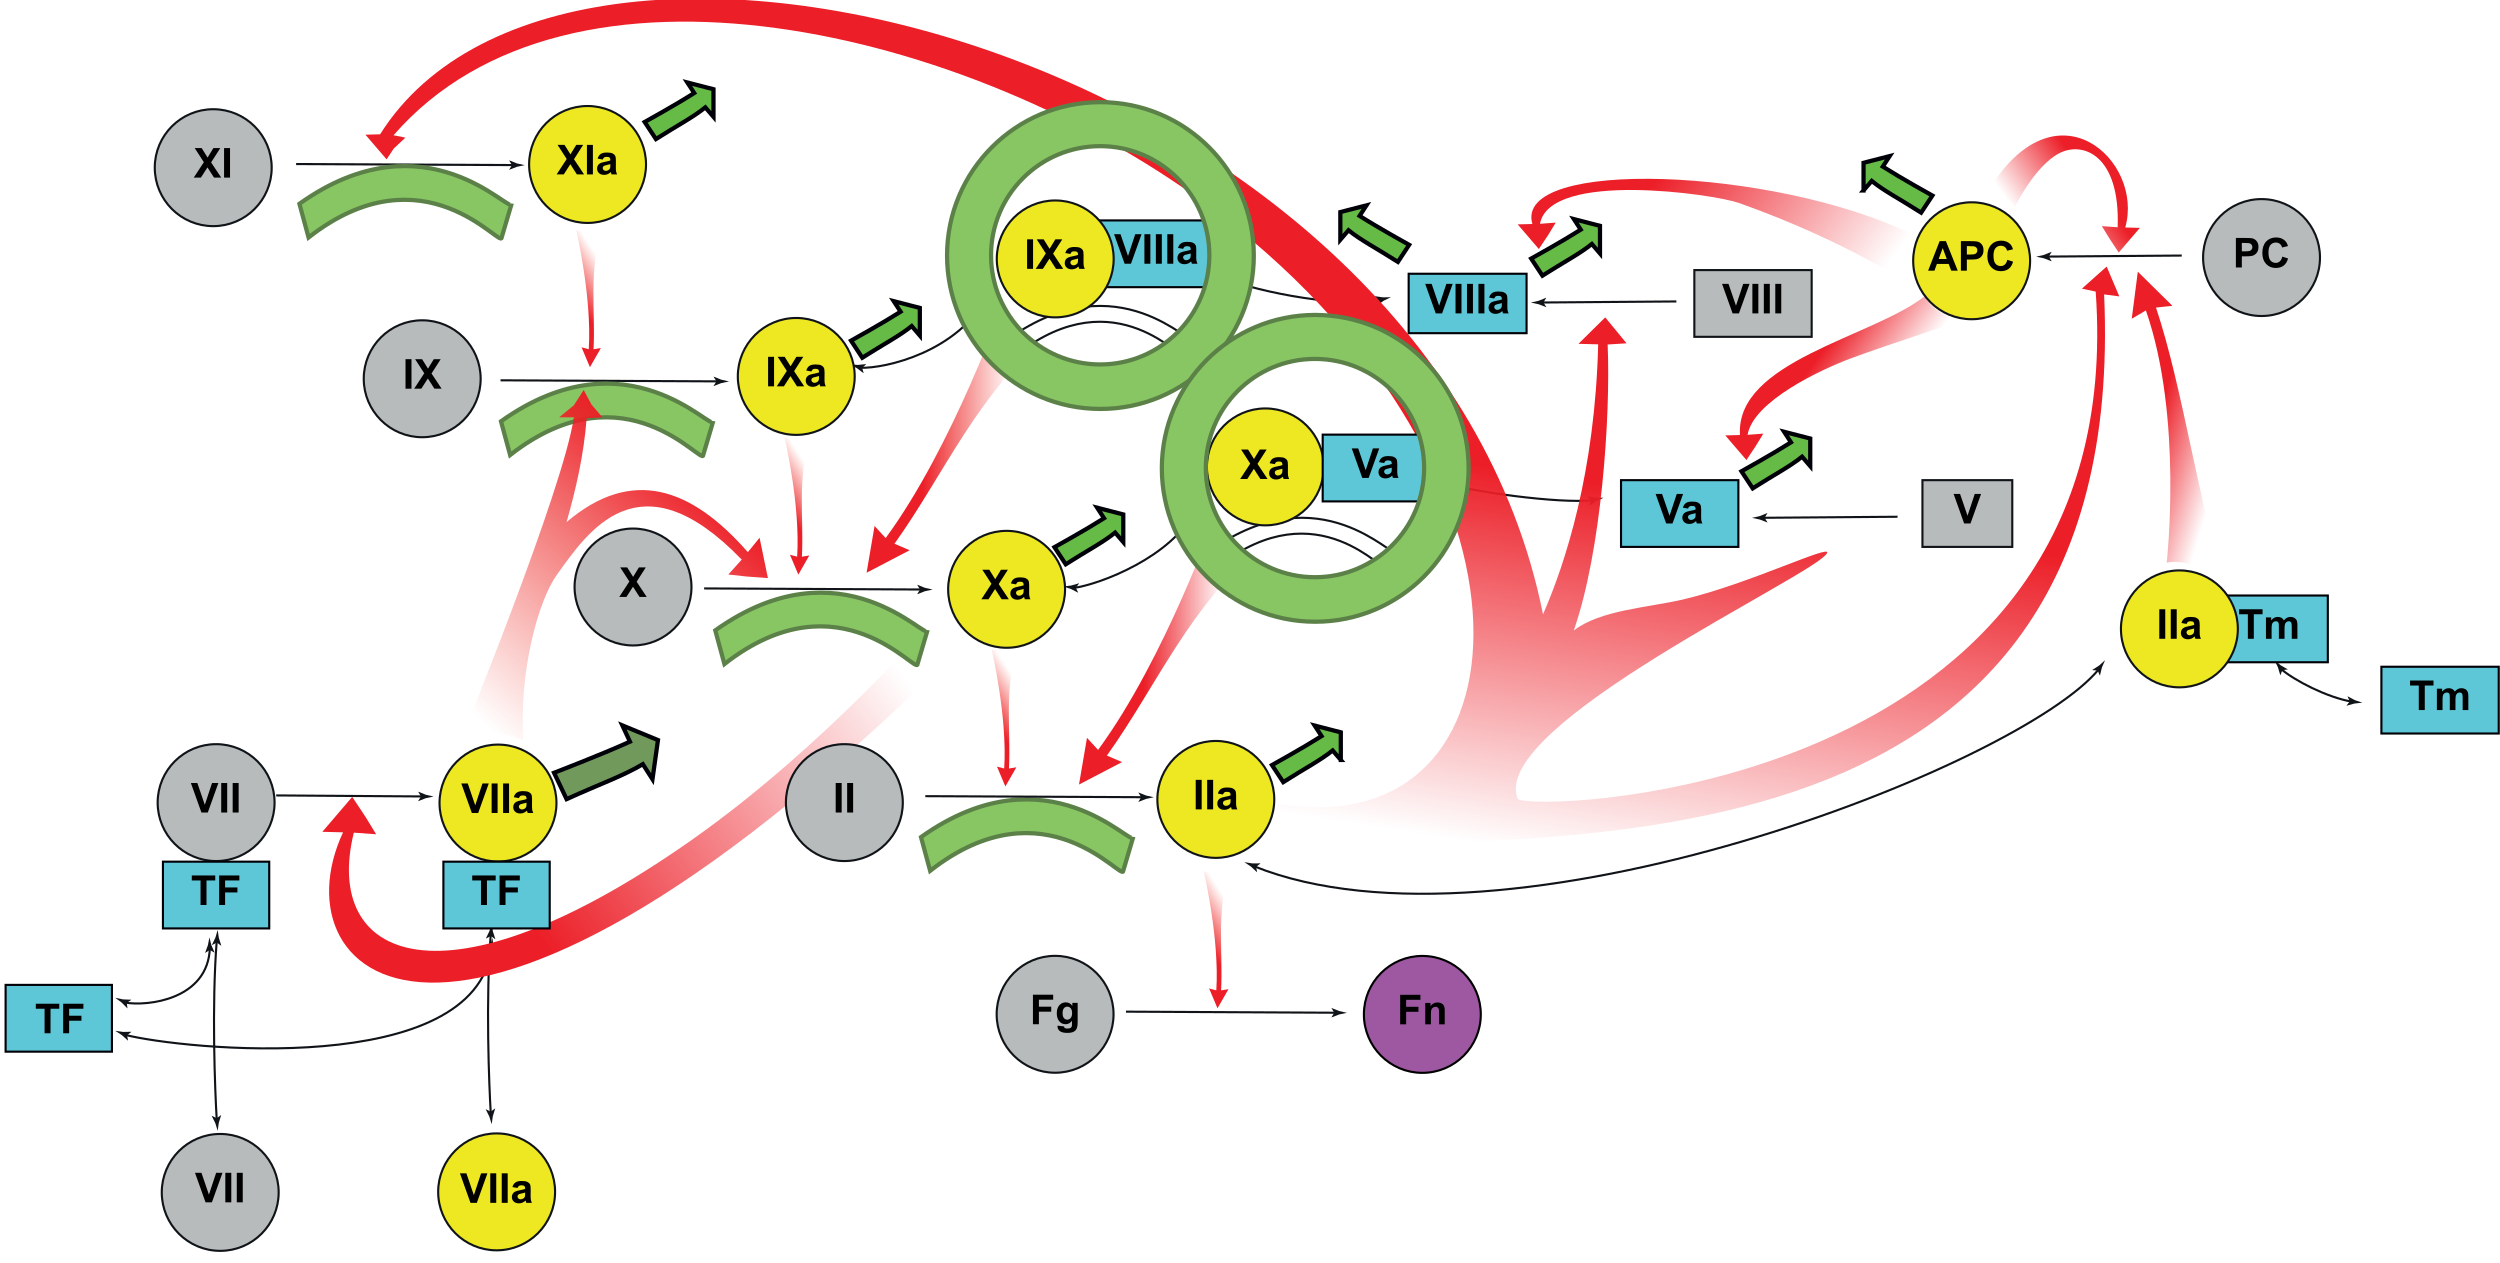 <?xml version="1.0" encoding="utf-8"?>
<!-- Generator: Adobe Illustrator 15.0.0, SVG Export Plug-In . SVG Version: 6.00 Build 0)  -->
<!DOCTYPE svg PUBLIC "-//W3C//DTD SVG 1.1//EN" "http://www.w3.org/Graphics/SVG/1.1/DTD/svg11.dtd">
<svg version="1.1" id="Слой_1" xmlns="http://www.w3.org/2000/svg" xmlns:xlink="http://www.w3.org/1999/xlink" x="0px" y="0px"
	 width="588px" height="297px" viewBox="0 0 588 297" enable-background="new 0 0 588 297" xml:space="preserve">
<g>
	<g>
		<g>
			<g>
				<path fill="none" stroke="#101418" stroke-width="0.5" stroke-miterlimit="10" d="M294.914,203.73
					c59.063,23.761,180.531-23.695,198.811-46.441"/>
				<g>
					<path fill="#101418" d="M295.442,203.864l1.006-0.767l-0.025-0.036l-1.896,0.009c-0.621-0.098-1.242-0.196-1.863-0.294
						c0.522,0.35,1.045,0.699,1.567,1.049l1.387,1.295l0.041-0.004L295.442,203.864z"/>
				</g>
				<g>
					<path fill="#101418" d="M493.375,157.704l-1.262-0.092l0.001-0.045l1.594-1.028c0.467-0.422,0.933-0.843,1.399-1.265
						c-0.246,0.578-0.493,1.157-0.739,1.735l-0.453,1.842l-0.036,0.02L493.375,157.704z"/>
				</g>
			</g>
		</g>
		<g>
			<g>
				<path fill="none" stroke="#101418" stroke-width="0.5" stroke-miterlimit="10" d="M536.388,157.253
					c3.176,2.779,10.976,6.797,16.813,7.786"/>
				<g>
					<path fill="#101418" d="M536.801,157.617l1.256-0.154l-0.004-0.044l-1.642-0.949c-0.486-0.398-0.973-0.797-1.459-1.195
						c0.274,0.565,0.549,1.132,0.823,1.697l0.543,1.817l0.037,0.018L536.801,157.617z"/>
				</g>
				<g>
					<path fill="#101418" d="M552.674,164.947l-0.539-1.145l0.04-0.021l1.678,0.884c0.596,0.2,1.192,0.399,1.788,0.6
						c-0.625,0.069-1.25,0.138-1.875,0.207l-1.827,0.508l-0.034-0.022L552.674,164.947z"/>
				</g>
			</g>
		</g>
		<g>
			<g>
				<path fill="none" stroke="#101418" stroke-width="0.5" stroke-miterlimit="10" d="M338.656,113.312
					c6.799,2.294,28.18,5.238,36.122,4.328"/>
				<g>
					<path fill="#101418" d="M339.18,113.483l1.091-0.641l-0.021-0.039l-1.884-0.217c-0.604-0.172-1.21-0.343-1.814-0.515
						c0.477,0.41,0.954,0.819,1.431,1.229l1.222,1.451l0.041,0.001L339.18,113.483z"/>
				</g>
				<g>
					<path fill="#101418" d="M374.241,117.689l-0.869-0.92l0.031-0.032l1.87,0.317c0.628,0.004,1.257,0.008,1.886,0.012
						c-0.572,0.261-1.145,0.521-1.717,0.781l-1.578,1.052l-0.039-0.01L374.241,117.689z"/>
				</g>
			</g>
		</g>
		<g>
			<g>
				<path fill="none" stroke="#101418" stroke-width="0.5" stroke-miterlimit="10" d="M286.557,64.919
					c6.433,2.964,27.116,7.707,38.221,5.59"/>
				<g>
					<path fill="#101418" d="M287.057,65.146l1.154-0.519l-0.017-0.041l-1.849-0.42c-0.583-0.236-1.166-0.472-1.748-0.708
						c0.43,0.459,0.859,0.918,1.289,1.377l1.057,1.575l0.041,0.006L287.057,65.146z"/>
				</g>
				<g>
					<path fill="#101418" d="M324.249,70.596l-0.892-0.897l0.029-0.033l1.878,0.269c0.629-0.012,1.257-0.024,1.886-0.037
						c-0.565,0.275-1.131,0.55-1.696,0.825l-1.55,1.092l-0.04-0.009L324.249,70.596z"/>
				</g>
			</g>
		</g>
		<g>
			<g>
				<path fill="none" stroke="#101418" stroke-width="0.5" stroke-miterlimit="10" d="M252.487,138.296
					c6.317-0.868,23.195-7.363,28.539-18.215"/>
				<g>
					<path fill="#101418" d="M253.039,138.229l0.76-1.011l-0.034-0.028l-1.823,0.524c-0.625,0.074-1.249,0.148-1.873,0.222
						c0.598,0.195,1.196,0.389,1.793,0.584l1.686,0.869l0.038-0.014L253.039,138.229z"/>
				</g>
				<g>
					<path fill="#101418" d="M280.788,120.562l-1.251,0.186l-0.008-0.043l1.331-1.352c0.363-0.514,0.726-1.027,1.089-1.54
						c-0.114,0.618-0.229,1.236-0.343,1.855l-0.04,1.896l-0.031,0.027L280.788,120.562z"/>
				</g>
			</g>
		</g>
		<g>
			<g>
				<path fill="none" stroke="#101418" stroke-width="0.5" stroke-miterlimit="10" d="M202.227,86.505
					c6.191,0.211,23.133-3.807,30.129-17.041"/>
				<g>
					<path fill="#101418" d="M202.785,86.53l0.926-0.862l-0.029-0.034l-1.887,0.196c-0.627-0.036-1.255-0.073-1.883-0.109
						c0.554,0.297,1.109,0.593,1.663,0.89l1.507,1.152l0.041-0.008L202.785,86.53z"/>
				</g>
				<g>
					<path fill="#101418" d="M232.091,69.932l-1.259,0.119l-0.006-0.044l1.399-1.28c0.39-0.493,0.78-0.987,1.169-1.48
						c-0.146,0.611-0.293,1.223-0.44,1.834l-0.141,1.892l-0.032,0.025L232.091,69.932z"/>
				</g>
			</g>
		</g>
		<g>
			<g>
				<path fill="none" stroke="#101418" stroke-width="0.5" stroke-miterlimit="10" d="M50.986,263.547
					c-0.421-6.996-1.226-26.846-0.001-42.389"/>
				<g>
					<path fill="#101418" d="M50.957,263.007l-1.13-0.567l-0.021,0.038l0.84,1.7c0.185,0.602,0.369,1.202,0.553,1.804
						c0.085-0.623,0.17-1.246,0.255-1.869l0.555-1.813l-0.021-0.035L50.957,263.007z"/>
				</g>
				<g>
					<path fill="#101418" d="M50.988,221.701l-1.124,0.58l-0.022-0.038l0.822-1.709c0.178-0.604,0.355-1.206,0.533-1.81
						c0.092,0.622,0.183,1.244,0.275,1.866l0.574,1.808l-0.021,0.035L50.988,221.701z"/>
				</g>
			</g>
		</g>
		<g>
			<g>
				<path fill="none" stroke="#101418" stroke-width="0.5" stroke-miterlimit="10" d="M115.436,262.001
					c-0.42-6.996-1.223-26.843-0.001-42.385"/>
				<g>
					<path fill="#101418" d="M115.406,261.461l-1.13-0.568l-0.021,0.039l0.84,1.7c0.184,0.602,0.368,1.202,0.552,1.804
						c0.085-0.623,0.17-1.246,0.256-1.869l0.556-1.813l-0.021-0.036L115.406,261.461z"/>
				</g>
				<g>
					<path fill="#101418" d="M115.438,220.159l-1.124,0.58l-0.022-0.038l0.822-1.709c0.178-0.604,0.355-1.206,0.533-1.81
						c0.092,0.622,0.184,1.244,0.275,1.866l0.575,1.807l-0.021,0.036L115.438,220.159z"/>
				</g>
			</g>
		</g>
		<g>
			<g>
				<path fill="none" stroke="#101418" stroke-width="0.5" stroke-miterlimit="10" d="M29.352,243.38
					c13.438,3.442,82.366,10.469,86.286-20.356"/>
				<g>
					<path fill="#101418" d="M29.885,243.489l0.996-0.78l-0.026-0.036l-1.896,0.035c-0.623-0.089-1.245-0.179-1.867-0.269
						c0.527,0.343,1.055,0.685,1.582,1.027l1.404,1.275l0.041-0.004L29.885,243.489z"/>
				</g>
				<g>
					<path fill="#101418" d="M115.557,223.559l-1.132,0.563l-0.021-0.039l0.847-1.697c0.187-0.6,0.373-1.2,0.56-1.801
						c0.083,0.623,0.165,1.247,0.248,1.87l0.548,1.815l-0.021,0.035L115.557,223.559z"/>
				</g>
			</g>
		</g>
		<g>
			<g>
				<path fill="none" stroke="#101418" stroke-width="0.5" stroke-miterlimit="10" d="M29.27,235.787
					c5.534,1.002,19.723-0.755,20.091-12.892"/>
				<g>
					<path fill="#101418" d="M29.819,235.889l1.04-0.722l-0.024-0.037l-1.895-0.075c-0.616-0.126-1.232-0.251-1.848-0.377
						c0.506,0.373,1.013,0.745,1.519,1.118l1.327,1.354l0.041-0.002L29.819,235.889z"/>
				</g>
				<g>
					<path fill="#101418" d="M49.335,223.431l-1.063,0.686l-0.026-0.036l0.653-1.78c0.119-0.617,0.237-1.235,0.356-1.853
						c0.152,0.61,0.303,1.221,0.454,1.831l0.747,1.743l-0.017,0.037L49.335,223.431z"/>
				</g>
			</g>
		</g>
		<path fill="#88C663" stroke="#5B8148" d="M264.185,204.813c0,2.865-18.165-21.318-45.415,0l-2.15-7.925
			c29.945-21.313,49.908,2.867,49.908,0L264.185,204.813z"/>
		<g>
			<g>
				
					<line fill="none" stroke="#101418" stroke-width="0.5" stroke-miterlimit="10" x1="513.142" y1="60.106" x2="481.349" y2="60.352"/>
				<g>
					<path fill="#101418" d="M481.888,60.348l0.665,1.076l-0.036,0.025l-1.768-0.687c-0.615-0.13-1.23-0.261-1.846-0.391
						c0.613-0.14,1.226-0.28,1.839-0.42l1.757-0.713l0.037,0.018L481.888,60.348z"/>
				</g>
			</g>
		</g>
		<g>
			<path fill="none" stroke="#101418" stroke-width="0.5" stroke-miterlimit="10" d="M280.44,79.612c0,2.478-17.248-18.407-43.114,0
				"/>
			<path fill="none" stroke="#101418" stroke-width="0.5" stroke-miterlimit="10" d="M278.415,83.339
				c0,2.474-15.692-18.411-39.231,0"/>
		</g>
		<g>
			<path fill="none" stroke="#101418" stroke-width="0.5" stroke-miterlimit="10" d="M327.865,129.441
				c0,2.476-17.247-18.408-43.12,0"/>
			<path fill="none" stroke="#101418" stroke-width="0.5" stroke-miterlimit="10" d="M325.841,133.173
				c0,2.472-15.696-18.414-39.236,0"/>
		</g>
		<g>
			<g>
				
					<line fill="none" stroke="#101418" stroke-width="0.5" stroke-miterlimit="10" x1="446.3" y1="121.54" x2="414.506" y2="121.787"/>
				<g>
					<path fill="#101418" d="M415.045,121.783l0.666,1.075l-0.037,0.025l-1.768-0.687c-0.615-0.13-1.23-0.26-1.846-0.391
						c0.613-0.14,1.226-0.28,1.839-0.42l1.757-0.713l0.037,0.018L415.045,121.783z"/>
				</g>
			</g>
		</g>
		<g>
			<g>
				
					<line fill="none" stroke="#101418" stroke-width="0.5" stroke-miterlimit="10" x1="394.28" y1="70.902" x2="362.483" y2="71.149"/>
				<g>
					<path fill="#101418" d="M363.022,71.145l0.665,1.076l-0.036,0.024l-1.768-0.687c-0.615-0.13-1.23-0.26-1.846-0.391
						c0.613-0.14,1.226-0.28,1.839-0.42l1.757-0.713l0.037,0.018L363.022,71.145z"/>
				</g>
			</g>
		</g>
		<g>
			<g>
				
					<line fill="none" stroke="#101418" stroke-width="0.5" stroke-miterlimit="10" x1="165.612" y1="138.398" x2="216.926" y2="138.652"/>
				<g>
					<path fill="#101418" d="M216.388,138.649l-0.652-1.084l0.037-0.024l1.759,0.709c0.614,0.138,1.227,0.276,1.84,0.414
						c-0.615,0.132-1.229,0.264-1.844,0.396l-1.766,0.691l-0.037-0.018L216.388,138.649z"/>
				</g>
			</g>
		</g>
		<g>
			<g>
				
					<line fill="none" stroke="#101418" stroke-width="0.5" stroke-miterlimit="10" x1="117.724" y1="89.449" x2="169.034" y2="89.7"/>
				<g>
					<path fill="#101418" d="M168.495,89.697l-0.652-1.084l0.037-0.024l1.759,0.709c0.614,0.138,1.227,0.276,1.84,0.414
						c-0.615,0.132-1.229,0.264-1.844,0.396L167.87,90.8l-0.037-0.019L168.495,89.697z"/>
				</g>
			</g>
		</g>
		<g>
			<g>
				
					<line fill="none" stroke="#101418" stroke-width="0.5" stroke-miterlimit="10" x1="69.646" y1="38.585" x2="120.956" y2="38.831"/>
				<g>
					<path fill="#101418" d="M120.417,38.828l-0.652-1.084l0.037-0.024l1.759,0.708c0.613,0.138,1.227,0.276,1.84,0.414
						c-0.615,0.132-1.229,0.264-1.844,0.396l-1.766,0.691l-0.037-0.018L120.417,38.828z"/>
				</g>
			</g>
		</g>
		<g>
			<g>
				
					<line fill="none" stroke="#101418" stroke-width="0.5" stroke-miterlimit="10" x1="217.631" y1="187.257" x2="268.941" y2="187.503"/>
				<g>
					<path fill="#101418" d="M268.402,187.5l-0.652-1.084l0.037-0.024l1.759,0.709c0.614,0.138,1.227,0.276,1.84,0.414
						c-0.615,0.133-1.229,0.265-1.844,0.396l-1.766,0.691l-0.037-0.019L268.402,187.5z"/>
				</g>
			</g>
		</g>
		<g>
			<g>
				
					<line fill="none" stroke="#101418" stroke-width="0.5" stroke-miterlimit="10" x1="264.827" y1="237.942" x2="314.357" y2="238.195"/>
				<g>
					<path fill="#101418" d="M313.818,238.192l-0.651-1.084l0.037-0.024l1.759,0.709c0.613,0.139,1.227,0.276,1.84,0.415
						c-0.615,0.132-1.229,0.264-1.844,0.396l-1.767,0.69l-0.037-0.019L313.818,238.192z"/>
				</g>
			</g>
		</g>
		<g>
			<g>
				
					<line fill="none" stroke="#101418" stroke-width="0.5" stroke-miterlimit="10" x1="64.958" y1="187.084" x2="99.548" y2="187.325"/>
				<g>
					<path fill="#101418" d="M99.01,187.321l-0.65-1.086l0.037-0.024l1.757,0.713c0.613,0.14,1.226,0.278,1.839,0.418
						c-0.615,0.131-1.23,0.262-1.845,0.393l-1.767,0.688l-0.037-0.019L99.01,187.321z"/>
				</g>
			</g>
		</g>
		<path fill="#88C663" stroke="#5B8148" d="M215.799,156.188c0,2.865-18.165-21.318-45.415,0l-2.15-7.924
			c29.944-21.313,49.908,2.867,49.908,0L215.799,156.188z"/>
		<path fill="#88C663" stroke="#5B8148" d="M165.398,107.02c0,2.866-18.165-21.318-45.415,0l-2.151-7.924
			c29.945-21.313,49.908,2.867,49.908,0L165.398,107.02z"/>
		<path fill="#88C663" stroke="#5B8148" d="M117.989,55.855c0,2.866-18.165-21.317-45.415,0l-2.15-7.924
			c29.944-21.312,49.907,2.867,49.907,0L117.989,55.855z"/>
	</g>
	<linearGradient id="SVGID_1_" gradientUnits="userSpaceOnUse" x1="253.78" y1="152.762" x2="297.087" y2="152.762">
		<stop  offset="0.351" style="stop-color:#EC1E27"/>
		<stop  offset="0.782" style="stop-color:#EC1E27;stop-opacity:0"/>
	</linearGradient>
	<path fill="url(#SVGID_1_)" d="M262.612,179.919l1.296-0.68l-3.568-1.522c11.835-16.57,19.465-35.349,36.747-49.579
		c0,0-5.626-2.069-11.162-7.142c0,0-11.858,33.875-27.658,55.379l-2.608-2.839l-0.492,2.884l-1.387,8.106l0,0L262.612,179.919z"/>
	<linearGradient id="SVGID_2_" gradientUnits="userSpaceOnUse" x1="203.821" y1="102.936" x2="247.124" y2="102.936">
		<stop  offset="0.303" style="stop-color:#EC1E27"/>
		<stop  offset="0.587" style="stop-color:#ED2926;stop-opacity:0.414"/>
		<stop  offset="0.788" style="stop-color:#ED3426;stop-opacity:0"/>
	</linearGradient>
	<path fill="url(#SVGID_2_)" d="M212.651,130.094l1.302-0.676l-3.575-1.531c11.835-16.565,19.466-35.345,36.746-49.573
		c0,0-5.62-2.071-11.164-7.146c0,0-11.854,33.878-27.654,55.386l-2.609-2.842l-0.493,2.883l-1.382,8.104v0.004L212.651,130.094z"/>
	
		<linearGradient id="SVGID_3_" gradientUnits="userSpaceOnUse" x1="-62.385" y1="293.947" x2="-21.248" y2="293.947" gradientTransform="matrix(0.956 0.293 0.293 -0.956 466.934 393.794)">
		<stop  offset="0.351" style="stop-color:#EC1E27"/>
		<stop  offset="0.782" style="stop-color:#EC1E27;stop-opacity:0"/>
	</linearGradient>
	<path fill="url(#SVGID_3_)" d="M509.902,70.896l1.046,1.03l-3.86,0.413c6.461,19.311,10.173,47.396,16.315,64.751
		c0,0-7.089-6.07-13.796-4.746c0,0,3.908-34.142-4.895-59.334l-3.33,1.957l0.38-2.909l1.051-8.153V63.9L509.902,70.896z"/>
	
		<linearGradient id="SVGID_4_" gradientUnits="userSpaceOnUse" x1="-161.778" y1="500.95" x2="-136.004" y2="500.95" gradientTransform="matrix(0.964 -0.527 0.45 0.622 404.485 -342.265)">
		<stop  offset="0.103" style="stop-color:#EC1E27;stop-opacity:0"/>
		<stop  offset="0.764" style="stop-color:#EC1E27"/>
	</linearGradient>
	<path fill="url(#SVGID_4_)" d="M501.383,55.824l1.922-2.23l-3.45-0.088c4.527-15.682-16.49-35.246-32.499-8.166
		c0,0,5.661,0.676,6.471,3.474c0,0,4.62-9.683,10.505-12.769c5.583-2.923,14.392,0.485,13.735,17.413l-3.712-0.274l1.779,2.91
		l2.194,3.305l0,0L501.383,55.824z"/>
	
		<linearGradient id="SVGID_5_" gradientUnits="userSpaceOnUse" x1="-7.002" y1="669.254" x2="70.86" y2="669.254" gradientTransform="matrix(-0.964 -0.527 -0.45 0.622 738.093 -342.265)">
		<stop  offset="0.103" style="stop-color:#EC1E27;stop-opacity:0"/>
		<stop  offset="0.764" style="stop-color:#EC1E27"/>
	</linearGradient>
	<path fill="url(#SVGID_5_)" d="M358.878,55.007l-1.914-2.234l3.446-0.09c-4.526-15.682,56.994-13.242,89.004,2.276
		c0,0-1.133,6.525,1.362,12.886c0,0-15.908-10.941-41.781-20.111c-5.938-2.102-44.461-7.649-46.791,4.903l3.699-0.278l-1.77,2.913
		l-2.195,3.303l0,0L358.878,55.007z"/>
	
		<linearGradient id="SVGID_6_" gradientUnits="userSpaceOnUse" x1="-19.339" y1="689.931" x2="8.093" y2="689.931" gradientTransform="matrix(-0.964 -0.527 -0.45 0.622 738.093 -342.265)">
		<stop  offset="0.103" style="stop-color:#EC1E27;stop-opacity:0"/>
		<stop  offset="0.764" style="stop-color:#EC1E27"/>
	</linearGradient>
	<path fill="url(#SVGID_6_)" d="M407.702,104.643l-1.912-2.236l3.45-0.09c-1.057-17.447,31.118-22.944,43.456-32.644
		c0,0,2.209,4.913,9.328,5.559c0,0-17.781,5.756-26.514,8.989c-7.488,2.777-23.118,10.184-24.482,18.051l3.704-0.28l-1.774,2.913
		l-2.193,3.301l0,0L407.702,104.643z"/>
	
		<linearGradient id="SVGID_7_" gradientUnits="userSpaceOnUse" x1="222.257" y1="160.323" x2="241.95" y2="160.323" gradientTransform="matrix(0.843 -0.538 0.538 0.843 -44.921 157.261)">
		<stop  offset="0.303" style="stop-color:#EC1E27"/>
		<stop  offset="0.587" style="stop-color:#ED2926;stop-opacity:0.414"/>
		<stop  offset="0.788" style="stop-color:#ED3426;stop-opacity:0"/>
	</linearGradient>
	<path fill="url(#SVGID_7_)" d="M238.719,181.045l0.333-0.574l-1.744,0.285c0.481-9.248-1.189-18.305,1.955-27.99
		c0,0-2.667,0.585-6.024-0.004c0,0,3.744,15.881,2.947,27.99l-1.693-0.451l0.515,1.228l1.454,3.446l0,0L238.719,181.045z"/>
	
		<linearGradient id="SVGID_8_" gradientUnits="userSpaceOnUse" x1="208.026" y1="92.126" x2="227.718" y2="92.126" gradientTransform="matrix(0.843 -0.538 0.538 0.843 -44.921 157.261)">
		<stop  offset="0.303" style="stop-color:#EC1E27"/>
		<stop  offset="0.587" style="stop-color:#ED2926;stop-opacity:0.414"/>
		<stop  offset="0.788" style="stop-color:#ED3426;stop-opacity:0"/>
	</linearGradient>
	<path fill="url(#SVGID_8_)" d="M190.019,131.221l0.336-0.572l-1.746,0.282c0.486-9.244-1.185-18.307,1.959-27.991
		c0,0-2.666,0.588-6.027-0.004c0,0,3.74,15.878,2.951,27.995l-1.694-0.455l0.515,1.228l1.456,3.446l0,0L190.019,131.221z"/>
	
		<linearGradient id="SVGID_9_" gradientUnits="userSpaceOnUse" x1="192.965" y1="24.625" x2="212.656" y2="24.625" gradientTransform="matrix(0.843 -0.538 0.538 0.843 -44.921 157.261)">
		<stop  offset="0.303" style="stop-color:#EC1E27"/>
		<stop  offset="0.587" style="stop-color:#ED2926;stop-opacity:0.414"/>
		<stop  offset="0.788" style="stop-color:#ED3426;stop-opacity:0"/>
	</linearGradient>
	<path fill="url(#SVGID_9_)" d="M141.008,82.43l0.334-0.578l-1.741,0.288c0.479-9.247-1.191-18.308,1.95-27.992
		c0,0-2.663,0.583-6.022-0.006c0,0,3.74,15.885,2.947,27.994l-1.691-0.453l0.512,1.228l1.455,3.446l0,0L141.008,82.43z"/>
	
		<linearGradient id="SVGID_10_" gradientUnits="userSpaceOnUse" x1="-62.447" y1="1281.707" x2="84.397" y2="1281.707" gradientTransform="matrix(-0.964 0.527 -0.45 -0.622 738.093 973.234)">
		<stop  offset="0.103" style="stop-color:#EC1E27;stop-opacity:0"/>
		<stop  offset="0.764" style="stop-color:#EC1E27"/>
	</linearGradient>
	<path fill="url(#SVGID_10_)" d="M78.522,192.482l-2.709,3.16l4.877,0.125c-16.294,34.849,27.273,74.279,146.497-44.725
		c0,0-2.333,0-6.529-6.538c0,0-26.096,30.619-57.866,52.981c-58.685,41.318-86.979,28.235-79.568-1.646l5.247,0.387l-2.52-4.119
		l-3.104-4.681l0,0L78.522,192.482z"/>
	<linearGradient id="SVGID_11_" gradientUnits="userSpaceOnUse" x1="107.291" y1="173.16" x2="161.117" y2="111.24">
		<stop  offset="0.079" style="stop-color:#ED3426;stop-opacity:0"/>
		<stop  offset="1" style="stop-color:#EC1E27"/>
	</linearGradient>
	<path fill="url(#SVGID_11_)" d="M179.406,130.138l-0.756-3.657l-2.76,3.383c-13.349-15.248-27.341-20.097-42.637-7.062
		c2.21-7.757,4.076-15.859,4.728-24.435l3.704-0.204l-2.579-3.029l-1.822-3.416h-0.002l-2.313,3.605l-3.476,2.84h3.476
		c-2.474,16.934-26.591,75.942-26.591,75.942c5.982-3.949,14.71,0,14.71,0c-1.053-16.002,3.474-32.816,7.916-38.955
		c7.107-9.822,19.249-28.618,43.449-3.527l-3.154,3.499l4.293,0.475l5.018,0.371h0.004L179.406,130.138z"/>
	<g>
		<linearGradient id="SVGID_12_" gradientUnits="userSpaceOnUse" x1="297.462" y1="199.961" x2="297.488" y2="199.798">
			<stop  offset="0.054" style="stop-color:#EC1E27;stop-opacity:0"/>
			<stop  offset="0.545" style="stop-color:#EC1E27"/>
		</linearGradient>
		<path fill="url(#SVGID_12_)" d="M297.862,199.857c-0.258,0.012-0.518,0.028-0.775,0.044
			C297.087,199.901,297.357,199.89,297.862,199.857z"/>
		<linearGradient id="SVGID_13_" gradientUnits="userSpaceOnUse" x1="269.311" y1="195.702" x2="297.379" y2="18.49">
			<stop  offset="0.054" style="stop-color:#EC1E27;stop-opacity:0"/>
			<stop  offset="0.545" style="stop-color:#EC1E27"/>
		</linearGradient>
		<path fill="url(#SVGID_13_)" d="M498.461,69.715l-2.976-7.022l-5.817,5.195l3.238,0.694
			c8.477,119.276-134.587,122.591-135.942,119.276c-6.979-17.162,70.302-52.716,72.768-57.768
			c1.098-2.253-18.574,7.335-33.938,10.922c-8.043,1.879-19.432,2.459-25.646,7.287c6.497-18.559,8.695-50.315,7.97-67.27
			l4.444-0.281l-5.012-6.101l-6.303,6.22l4.646,0.123c-0.759,30.13-7.719,51.497-12.979,63.509
			C336.792,13.797,134.468-40.077,89.399,31.588l-3.448,0.089l1.913,2.234l3.061,3.569l0,0l1.678-2.528l2.75-2.588l-2.798-0.551
			c41.443-47.619,135.197-24.904,190.779,15.963c82.607,60.738,78.392,147.863,21.217,141.796c-1.267-0.137-3.875-0.548-3.875-0.548
			c-0.565,4.204-2.549,8.572-4.854,10.878c1.011-1.016,1.65-0.044,2.992-0.141c61.16-4.529,202.435,11.654,196.074-130.515
			L498.461,69.715z"/>
	</g>
	<path fill="#66BB46" stroke="#000108" stroke-miterlimit="10" d="M264.195,127.498l-1.914-2.232
		c-2.925,2.365-6.648,4.276-11.626,7.448l-2.643-4.013c0,0,7.232-4.011,11.66-6.811l-1.62-2.48l6.143,1.586V127.498z"/>
	<path fill="#66BB46" stroke="#000108" stroke-miterlimit="10" d="M315.357,178.739l-1.915-2.227
		c-2.925,2.363-6.649,4.271-11.623,7.442l-2.645-4.005c0,0,7.234-4.009,11.656-6.814l-1.62-2.48l6.146,1.587V178.739z"/>
	<path fill="#66BB46" stroke="#000108" stroke-miterlimit="10" d="M216.343,78.919l-1.908-2.232
		c-2.925,2.367-6.646,4.273-11.627,7.448l-2.64-4.01c0,0,7.234-4.007,11.656-6.81l-1.62-2.478l6.139,1.582V78.919z"/>
	<path fill="#66BB46" stroke="#000108" stroke-miterlimit="10" d="M167.812,27.488l-1.916-2.232
		c-2.923,2.365-6.645,4.275-11.622,7.448l-2.645-4.008c0,0,7.238-4.007,11.65-6.815l-1.612-2.478l6.145,1.582V27.488z"/>
	<path fill="#66BB46" stroke="#000108" stroke-miterlimit="10" d="M376.315,59.616l-1.912-2.231
		c-2.924,2.367-6.646,4.275-11.622,7.447l-2.645-4.01c0,0,7.233-4.007,11.654-6.809l-1.615-2.48l6.14,1.586V59.616z"/>
	<path fill="#66BB46" stroke="#000108" stroke-miterlimit="10" d="M315.247,56.384l1.916-2.23c2.921,2.365,6.643,4.273,11.624,7.445
		l2.642-4.009c0,0-7.234-4.007-11.658-6.811l1.622-2.48l-6.146,1.584V56.384z"/>
	<path fill="#66BB46" stroke="#000108" stroke-miterlimit="10" d="M438.304,44.794l1.92-2.234c2.922,2.369,6.646,4.273,11.625,7.45
		l2.645-4.01c0,0-7.239-4.007-11.661-6.811l1.619-2.478l-6.147,1.58V44.794z"/>
	<path fill="#66BB46" stroke="#000108" stroke-miterlimit="10" d="M425.77,109.641l-1.916-2.226
		c-2.924,2.365-6.646,4.269-11.618,7.445l-2.643-4.007c0,0,7.228-4.01,11.65-6.814l-1.618-2.479l6.145,1.582V109.641z"/>
	<path fill="#72995C" stroke="#000108" stroke-miterlimit="10" d="M153.46,183.275l-2.264-3.542
		c-4.616,2.766-10.255,4.726-17.934,8.225l-2.949-6.199c0,0,11.044-4.235,17.854-7.319l-1.794-3.831l8.383,3.461L153.46,183.275z"/>
	
		<linearGradient id="SVGID_14_" gradientUnits="userSpaceOnUse" x1="236.233" y1="231.148" x2="255.92" y2="231.148" gradientTransform="matrix(0.843 -0.538 0.538 0.843 -44.921 157.261)">
		<stop  offset="0.303" style="stop-color:#EC1E27"/>
		<stop  offset="0.587" style="stop-color:#ED2926;stop-opacity:0.414"/>
		<stop  offset="0.788" style="stop-color:#ED3426;stop-opacity:0"/>
	</linearGradient>
	<path fill="url(#SVGID_14_)" d="M288.607,233.229l0.337-0.576l-1.743,0.282c0.481-9.243-1.191-18.305,1.948-27.989
		c0,0-2.657,0.587-6.022-0.009c0,0,3.742,15.884,2.95,27.998l-1.694-0.451l0.52,1.229l1.451,3.441l0,0L288.607,233.229z"/>
	
		<rect x="519.909" y="140.065" fill="#5EC7D7" stroke="#000006" stroke-width="0.5" stroke-miterlimit="10" width="27.596" height="15.697"/>
	
		<rect x="257.784" y="51.845" fill="#5EC7D7" stroke="#000006" stroke-width="0.5" stroke-miterlimit="10" width="28.446" height="15.698"/>
	<path fill="#EEE822" stroke="#101418" stroke-width="0.5" stroke-miterlimit="10" d="M130.555,280.324
		c0,7.597-6.151,13.752-13.75,13.752c-7.588,0-13.747-6.155-13.747-13.752c0-7.588,6.159-13.746,13.747-13.746
		C124.404,266.578,130.555,272.736,130.555,280.324z"/>
	<path fill="#EEE822" stroke="#101418" stroke-width="0.5" stroke-miterlimit="10" d="M130.879,188.879
		c0,7.589-6.151,13.748-13.748,13.748c-7.594,0-13.753-6.159-13.753-13.748c0-7.596,6.159-13.751,13.753-13.751
		C124.728,175.128,130.879,181.283,130.879,188.879z"/>
	<path fill="#EEE822" stroke="#101418" stroke-width="0.5" stroke-miterlimit="10" d="M151.945,38.686
		c0,7.595-6.162,13.748-13.75,13.748c-7.596,0-13.747-6.153-13.747-13.748c0-7.592,6.151-13.75,13.747-13.75
		C145.784,24.936,151.945,31.093,151.945,38.686z"/>
	<path fill="#EEE822" stroke="#101418" stroke-width="0.5" stroke-miterlimit="10" d="M201.025,88.535
		c0,7.592-6.157,13.749-13.745,13.749c-7.597,0-13.746-6.157-13.746-13.749c0-7.595,6.149-13.748,13.746-13.748
		C194.868,74.787,201.025,80.94,201.025,88.535z"/>
	<path fill="#EEE822" stroke="#101418" stroke-width="0.5" stroke-miterlimit="10" d="M261.937,60.897
		c0,7.592-6.149,13.749-13.742,13.749c-7.594,0-13.753-6.157-13.753-13.749c0-7.592,6.159-13.746,13.753-13.746
		C255.788,47.151,261.937,53.305,261.937,60.897z"/>
	<path fill="#EEE822" stroke="#101418" stroke-width="0.5" stroke-miterlimit="10" d="M250.501,138.608
		c0,7.592-6.155,13.748-13.751,13.748c-7.588,0-13.745-6.156-13.745-13.748c0-7.593,6.157-13.749,13.745-13.749
		C244.347,124.859,250.501,131.015,250.501,138.608z"/>
	<path fill="#EEE822" stroke="#101418" stroke-width="0.5" stroke-miterlimit="10" d="M299.706,188.021
		c0,7.596-6.155,13.748-13.745,13.748c-7.594,0-13.749-6.152-13.749-13.748c0-7.588,6.155-13.747,13.749-13.747
		C293.551,174.274,299.706,180.434,299.706,188.021z"/>
	<path fill="#EEE822" stroke="#101418" stroke-width="0.5" stroke-miterlimit="10" d="M311.36,109.82
		c0,7.592-6.158,13.743-13.752,13.743c-7.584,0-13.743-6.151-13.743-13.743c0-7.594,6.159-13.754,13.743-13.754
		C305.202,96.066,311.36,102.226,311.36,109.82z"/>
	<path fill="#EEE822" stroke="#101418" stroke-width="0.5" stroke-miterlimit="10" d="M477.481,61.33
		c0,7.596-6.154,13.751-13.749,13.751c-7.594,0-13.752-6.155-13.752-13.751c0-7.59,6.158-13.75,13.752-13.75
		C471.327,47.58,477.481,53.739,477.481,61.33z"/>
	<path fill="#EEE822" stroke="#101418" stroke-width="0.5" stroke-miterlimit="10" d="M526.342,147.906
		c0,7.598-6.154,13.756-13.747,13.756s-13.748-6.158-13.748-13.756c0-7.588,6.155-13.743,13.748-13.743
		S526.342,140.318,526.342,147.906z"/>
	<path fill="#B8BBBB" stroke="#101418" stroke-width="0.5" stroke-miterlimit="10" d="M545.661,60.575
		c0,7.596-6.151,13.75-13.748,13.75s-13.746-6.153-13.746-13.75c0-7.592,6.149-13.748,13.746-13.748S545.661,52.982,545.661,60.575z
		"/>
	<circle fill="#B8BBBB" stroke="#101418" stroke-width="0.5" stroke-miterlimit="10" cx="248.16" cy="238.563" r="13.746"/>
	<path fill="#B8BBBB" stroke="#101418" stroke-width="0.5" stroke-miterlimit="10" d="M212.341,188.774
		c0,7.593-6.155,13.747-13.751,13.747c-7.59,0-13.743-6.154-13.743-13.747c0-7.589,6.153-13.747,13.743-13.747
		C206.186,175.027,212.341,181.186,212.341,188.774z"/>
	<path fill="#B8BBBB" stroke="#101418" stroke-width="0.5" stroke-miterlimit="10" d="M162.635,138.068
		c0,7.588-6.157,13.744-13.749,13.744c-7.595,0-13.747-6.156-13.747-13.744c0-7.592,6.152-13.752,13.747-13.752
		C156.478,124.316,162.635,130.476,162.635,138.068z"/>
	<path fill="#B8BBBB" stroke="#101418" stroke-width="0.5" stroke-miterlimit="10" d="M65.542,280.453
		c0,7.592-6.149,13.748-13.744,13.748c-7.598,0-13.751-6.156-13.751-13.748s6.153-13.746,13.751-13.746
		C59.393,266.707,65.542,272.861,65.542,280.453z"/>
	<path fill="#B8BBBB" stroke="#101418" stroke-width="0.5" stroke-miterlimit="10" d="M64.578,188.774
		c0,7.593-6.157,13.747-13.751,13.747c-7.594,0-13.747-6.154-13.747-13.747c0-7.589,6.153-13.747,13.747-13.747
		C58.421,175.027,64.578,181.186,64.578,188.774z"/>
	<path fill="#B8BBBB" stroke="#101418" stroke-width="0.5" stroke-miterlimit="10" d="M113.05,89.086
		c0,7.59-6.155,13.749-13.748,13.749c-7.595,0-13.75-6.159-13.75-13.749c0-7.594,6.155-13.75,13.75-13.75
		C106.895,75.336,113.05,81.492,113.05,89.086z"/>
	<path fill="#B8BBBB" stroke="#101418" stroke-width="0.5" stroke-miterlimit="10" d="M63.901,39.432
		c0,7.595-6.155,13.756-13.749,13.756c-7.595,0-13.75-6.161-13.75-13.756c0-7.586,6.155-13.743,13.75-13.743
		C57.746,25.689,63.901,31.846,63.901,39.432z"/>
	<path fill="#9E58A2" stroke="#000000" stroke-width="0.5" stroke-miterlimit="10" d="M348.283,238.583
		c0,7.597-6.155,13.752-13.752,13.752c-7.596,0-13.744-6.155-13.744-13.752c0-7.589,6.148-13.746,13.744-13.746
		C342.128,224.837,348.283,230.994,348.283,238.583z"/>
	
		<rect x="1.319" y="231.647" fill="#5EC7D7" stroke="#000006" stroke-width="0.5" stroke-miterlimit="10" width="25.005" height="15.703"/>
	
		<rect x="38.323" y="202.667" fill="#5EC7D7" stroke="#000006" stroke-width="0.5" stroke-miterlimit="10" width="25" height="15.7"/>
	
		<rect x="104.287" y="202.667" fill="#5EC7D7" stroke="#000006" stroke-width="0.5" stroke-miterlimit="10" width="25.006" height="15.7"/>
	
		<rect x="311.097" y="102.226" fill="#5EC7D7" stroke="#000006" stroke-width="0.5" stroke-miterlimit="10" width="24.997" height="15.702"/>
	
		<rect x="331.319" y="64.385" fill="#5EC7D7" stroke="#000006" stroke-width="0.5" stroke-miterlimit="10" width="27.729" height="13.979"/>
	
		<rect x="381.266" y="112.934" fill="#5EC7D7" stroke="#000006" stroke-width="0.5" stroke-miterlimit="10" width="27.599" height="15.697"/>
	
		<rect x="560.108" y="156.819" fill="#5EC7D7" stroke="#000006" stroke-width="0.5" stroke-miterlimit="10" width="27.595" height="15.701"/>
	
		<rect x="452.159" y="112.934" fill="#B8BBBB" stroke="#101418" stroke-width="0.5" stroke-miterlimit="10" width="21.13" height="15.697"/>
	
		<rect x="398.51" y="63.525" fill="#B8BBBB" stroke="#101418" stroke-width="0.5" stroke-miterlimit="10" width="27.595" height="15.696"/>
	<path fill="none" stroke="#101418" stroke-width="0.5" stroke-miterlimit="10" d="M165.147,147.11"/>
	<path fill="#88C663" stroke="#5B8148" d="M258.822,24.03c-19.922,0-36.075,16.15-36.075,36.071
		c0,19.929,16.153,36.082,36.075,36.082c19.925,0,36.076-16.153,36.076-36.082C294.898,40.18,278.748,24.03,258.822,24.03z
		 M258.765,85.718c-14.176,0-25.672-11.496-25.672-25.673c0-14.178,11.496-25.671,25.672-25.671
		c14.182,0,25.675,11.493,25.675,25.671C284.439,74.222,272.946,85.718,258.765,85.718z"/>
	<path fill="#88C663" stroke="#5B8148" d="M309.341,74.073c-19.925,0-36.077,16.148-36.077,36.075
		c0,19.926,16.152,36.08,36.077,36.08c19.923,0,36.082-16.154,36.082-36.08C345.423,90.222,329.264,74.073,309.341,74.073z
		 M309.285,135.762c-14.182,0-25.678-11.493-25.678-25.676c0-14.172,11.496-25.669,25.678-25.669
		c14.179,0,25.669,11.497,25.669,25.669C334.954,124.269,323.464,135.762,309.285,135.762z"/>
	<g>
		<path d="M528.697,150.243v-5.769h-2.062v-1.175h5.52v1.175h-2.058v5.769H528.697z"/>
		<path d="M532.948,145.214h1.228v0.686c0.439-0.534,0.963-0.801,1.57-0.801c0.321,0,0.6,0.067,0.837,0.199
			c0.237,0.133,0.432,0.334,0.584,0.602c0.222-0.268,0.458-0.469,0.713-0.602c0.258-0.132,0.531-0.199,0.821-0.199
			c0.37,0,0.68,0.076,0.938,0.226c0.253,0.151,0.446,0.37,0.571,0.662c0.093,0.213,0.138,0.562,0.138,1.041v3.216h-1.329v-2.874
			c0-0.499-0.049-0.821-0.137-0.966c-0.125-0.191-0.313-0.285-0.571-0.285c-0.186,0-0.358,0.058-0.523,0.17
			c-0.166,0.115-0.281,0.279-0.354,0.499c-0.077,0.22-0.112,0.568-0.112,1.042v2.414h-1.329v-2.757c0-0.489-0.023-0.805-0.071-0.946
			c-0.049-0.143-0.122-0.248-0.219-0.318c-0.1-0.068-0.237-0.104-0.406-0.104c-0.206,0-0.391,0.056-0.555,0.167
			c-0.166,0.111-0.282,0.27-0.351,0.477c-0.073,0.209-0.109,0.556-0.109,1.04v2.442h-1.332V145.214z"/>
	</g>
	<g>
		<path d="M264.511,62.029l-2.481-6.944h1.52l1.757,5.139l1.701-5.139h1.487l-2.487,6.944H264.511z"/>
		<path d="M269.165,62.029v-6.944h1.403v6.944H269.165z"/>
		<path d="M271.859,62.029v-6.944h1.403v6.944H271.859z"/>
		<path d="M274.555,62.029v-6.944h1.402v6.944H274.555z"/>
		<path d="M278.278,58.532l-1.208-0.217c0.135-0.485,0.37-0.845,0.7-1.079c0.332-0.233,0.825-0.352,1.477-0.352
			c0.594,0,1.037,0.07,1.327,0.211c0.292,0.141,0.495,0.32,0.614,0.536c0.119,0.217,0.177,0.614,0.177,1.191l-0.014,1.554
			c0,0.44,0.022,0.767,0.064,0.979c0.042,0.209,0.123,0.435,0.239,0.674h-1.316c-0.037-0.088-0.078-0.219-0.129-0.393
			c-0.021-0.08-0.038-0.131-0.046-0.157c-0.227,0.221-0.47,0.386-0.73,0.497c-0.257,0.111-0.536,0.165-0.829,0.165
			c-0.517,0-0.926-0.138-1.224-0.42c-0.298-0.282-0.447-0.636-0.447-1.065c0-0.286,0.066-0.538,0.204-0.761
			c0.135-0.224,0.326-0.393,0.571-0.511c0.244-0.119,0.596-0.222,1.057-0.31c0.622-0.117,1.055-0.228,1.294-0.328v-0.133
			c0-0.255-0.065-0.437-0.19-0.545c-0.126-0.111-0.364-0.165-0.716-0.165c-0.235,0-0.42,0.048-0.554,0.141
			C278.468,58.136,278.36,58.299,278.278,58.532z M280.06,59.613c-0.172,0.056-0.441,0.125-0.812,0.204
			c-0.368,0.079-0.609,0.157-0.724,0.232c-0.173,0.125-0.26,0.28-0.26,0.469c0,0.187,0.071,0.348,0.209,0.482
			c0.139,0.137,0.314,0.206,0.529,0.206c0.24,0,0.47-0.081,0.687-0.237c0.161-0.121,0.267-0.268,0.318-0.441
			c0.034-0.113,0.053-0.33,0.053-0.648V59.613z"/>
	</g>
	<g>
		<path d="M10.484,243.023v-5.769h-2.06v-1.176h5.517v1.176h-2.055v5.769H10.484z"/>
		<path d="M14.855,243.023v-6.944h4.761v1.176h-3.357v1.643h2.898v1.176h-2.898v2.95H14.855z"/>
	</g>
	<g>
		<path d="M47.167,212.852v-5.769h-2.059v-1.176h5.517v1.176H48.57v5.769H47.167z"/>
		<path d="M51.539,212.852v-6.944h4.76v1.176h-3.357v1.643h2.898v1.176h-2.898v2.95H51.539z"/>
	</g>
	<g>
		<path d="M113.126,212.852v-5.769h-2.059v-1.176h5.517v1.176h-2.055v5.769H113.126z"/>
		<path d="M117.498,212.852v-6.944h4.76v1.176h-3.357v1.643h2.899v1.176h-2.899v2.95H117.498z"/>
	</g>
	<g>
		<g>
			<path d="M48.343,282.789l-2.481-6.945h1.52l1.757,5.14l1.701-5.14h1.488l-2.488,6.945H48.343z"/>
			<path d="M52.996,282.789v-6.945h1.403v6.945H52.996z"/>
			<path d="M55.692,282.789v-6.945h1.402v6.945H55.692z"/>
		</g>
	</g>
	<g>
		<g>
			<path d="M47.377,191.107l-2.482-6.943h1.52l1.757,5.138l1.7-5.138h1.488l-2.488,6.943H47.377z"/>
			<path d="M52.03,191.107v-6.943h1.403v6.943H52.03z"/>
			<path d="M54.725,191.107v-6.943h1.403v6.943H54.725z"/>
		</g>
	</g>
	<g>
		<g>
			<path d="M110.658,282.911l-2.481-6.945h1.52l1.757,5.141l1.701-5.141h1.488l-2.488,6.945H110.658z"/>
			<path d="M115.312,282.911v-6.945h1.403v6.945H115.312z"/>
			<path d="M118.007,282.911v-6.945h1.403v6.945H118.007z"/>
			<path d="M121.731,279.414l-1.208-0.216c0.135-0.485,0.37-0.846,0.701-1.08c0.332-0.233,0.825-0.353,1.477-0.353
				c0.594,0,1.037,0.071,1.326,0.213c0.292,0.14,0.496,0.319,0.614,0.534c0.119,0.218,0.177,0.614,0.177,1.192l-0.015,1.554
				c0,0.44,0.022,0.767,0.065,0.979c0.042,0.208,0.123,0.435,0.239,0.674h-1.316c-0.037-0.09-0.079-0.22-0.129-0.393
				c-0.021-0.081-0.038-0.131-0.046-0.157c-0.228,0.221-0.471,0.387-0.731,0.497c-0.257,0.111-0.535,0.166-0.829,0.166
				c-0.517,0-0.926-0.14-1.223-0.421c-0.298-0.283-0.447-0.637-0.447-1.065c0-0.285,0.066-0.537,0.204-0.761
				c0.135-0.224,0.326-0.392,0.571-0.511c0.244-0.119,0.595-0.223,1.056-0.311c0.623-0.116,1.055-0.228,1.295-0.327v-0.134
				c0-0.255-0.064-0.437-0.189-0.545c-0.126-0.11-0.364-0.165-0.716-0.165c-0.236,0-0.421,0.049-0.554,0.141
				C121.92,279.019,121.813,279.181,121.731,279.414z M123.513,280.496c-0.171,0.056-0.441,0.125-0.812,0.203
				c-0.368,0.078-0.61,0.156-0.724,0.231c-0.173,0.125-0.26,0.279-0.26,0.469c0,0.187,0.071,0.349,0.21,0.483
				c0.139,0.137,0.314,0.204,0.529,0.204c0.24,0,0.469-0.08,0.686-0.236c0.162-0.121,0.268-0.269,0.318-0.441
				c0.035-0.112,0.053-0.33,0.053-0.647V280.496z"/>
		</g>
	</g>
	<g>
		<g>
			<path d="M110.979,191.214l-2.482-6.944h1.52l1.758,5.14l1.7-5.14h1.487l-2.488,6.944H110.979z"/>
			<path d="M115.632,191.214v-6.944h1.403v6.944H115.632z"/>
			<path d="M118.327,191.214v-6.944h1.403v6.944H118.327z"/>
			<path d="M122.051,187.718l-1.208-0.218c0.135-0.484,0.37-0.845,0.701-1.078c0.331-0.233,0.825-0.352,1.477-0.352
				c0.594,0,1.037,0.07,1.326,0.211c0.292,0.141,0.496,0.319,0.614,0.535c0.119,0.217,0.177,0.614,0.177,1.191l-0.014,1.554
				c0,0.441,0.023,0.768,0.064,0.978c0.042,0.21,0.123,0.436,0.24,0.675h-1.316c-0.036-0.088-0.079-0.22-0.129-0.392
				c-0.022-0.081-0.038-0.132-0.046-0.158c-0.228,0.223-0.471,0.387-0.73,0.497c-0.258,0.112-0.536,0.166-0.829,0.166
				c-0.518,0-0.926-0.139-1.224-0.422c-0.298-0.281-0.447-0.636-0.447-1.063c0-0.286,0.067-0.538,0.204-0.762
				c0.134-0.223,0.326-0.392,0.572-0.511c0.243-0.119,0.595-0.222,1.057-0.311c0.622-0.116,1.054-0.228,1.294-0.327v-0.133
				c0-0.257-0.064-0.438-0.189-0.546c-0.126-0.11-0.365-0.165-0.717-0.165c-0.235,0-0.421,0.048-0.554,0.141
				C122.241,187.322,122.134,187.483,122.051,187.718z M123.833,188.799c-0.172,0.057-0.441,0.125-0.812,0.203
				c-0.368,0.078-0.61,0.157-0.725,0.232c-0.173,0.124-0.259,0.278-0.259,0.468c0,0.187,0.07,0.349,0.209,0.483
				c0.139,0.138,0.314,0.206,0.529,0.206c0.239,0,0.469-0.082,0.686-0.238c0.161-0.121,0.268-0.268,0.318-0.44
				c0.035-0.112,0.053-0.331,0.053-0.648V188.799z"/>
		</g>
	</g>
	<g>
		<path d="M145.651,140.397l2.374-3.624l-2.15-3.321h1.638l1.394,2.232l1.362-2.232h1.624l-2.16,3.373l2.373,3.571h-1.691
			l-1.54-2.401l-1.544,2.401H145.651z"/>
	</g>
	<g>
		<path d="M45.569,41.772l2.373-3.623l-2.149-3.322h1.639l1.393,2.233l1.362-2.233h1.625l-2.16,3.374l2.373,3.571h-1.69l-1.54-2.401
			l-1.543,2.401H45.569z"/>
		<path d="M52.701,41.772v-6.944h1.403v6.944H52.701z"/>
	</g>
	<g>
		<path d="M95.377,91.42v-6.944h1.403v6.944H95.377z"/>
		<path d="M97.41,91.42l2.373-3.623l-2.149-3.321h1.638l1.393,2.232l1.363-2.232h1.625l-2.16,3.374l2.373,3.57h-1.691l-1.54-2.401
			l-1.544,2.401H97.41z"/>
	</g>
	<g>
		<path d="M196.557,191.107v-6.943h1.403v6.943H196.557z"/>
		<path d="M199.252,191.107v-6.943h1.403v6.943H199.252z"/>
	</g>
	<g>
		<path d="M242.947,240.897v-6.944h4.761v1.177h-3.357v1.642h2.898v1.175h-2.898v2.951H242.947z"/>
		<path d="M248.732,241.23l1.52,0.183c0.026,0.178,0.085,0.3,0.175,0.366c0.126,0.095,0.326,0.142,0.598,0.142
			c0.346,0,0.608-0.053,0.781-0.156c0.117-0.069,0.205-0.183,0.265-0.335c0.041-0.11,0.061-0.316,0.061-0.611v-0.735
			c-0.396,0.543-0.9,0.814-1.505,0.814c-0.677,0-1.212-0.286-1.607-0.857c-0.308-0.451-0.463-1.012-0.463-1.687
			c0-0.843,0.202-1.486,0.608-1.933c0.407-0.444,0.91-0.667,1.514-0.667c0.622,0,1.135,0.273,1.54,0.82v-0.705h1.246v4.514
			c0,0.591-0.05,1.037-0.146,1.33c-0.099,0.294-0.236,0.524-0.413,0.69c-0.177,0.167-0.412,0.3-0.708,0.395
			c-0.295,0.094-0.668,0.141-1.119,0.141c-0.854,0-1.457-0.145-1.815-0.437c-0.356-0.294-0.535-0.664-0.535-1.111
			C248.727,241.347,248.729,241.293,248.732,241.23z M249.92,238.28c0,0.532,0.105,0.923,0.312,1.171
			c0.205,0.248,0.461,0.373,0.765,0.373c0.324,0,0.6-0.127,0.823-0.384c0.224-0.253,0.336-0.63,0.336-1.129
			c0-0.521-0.106-0.908-0.322-1.159c-0.216-0.254-0.487-0.381-0.815-0.381c-0.318,0-0.582,0.125-0.787,0.373
			C250.025,237.392,249.92,237.77,249.92,238.28z"/>
	</g>
	<g>
		<path d="M230.817,140.941l2.373-3.624l-2.15-3.321h1.638l1.393,2.232l1.363-2.232h1.625l-2.16,3.374l2.373,3.571h-1.691
			l-1.54-2.401l-1.544,2.401H230.817z"/>
		<path d="M238.976,137.444l-1.208-0.217c0.135-0.485,0.371-0.845,0.701-1.079c0.333-0.233,0.825-0.352,1.478-0.352
			c0.593,0,1.037,0.07,1.327,0.211c0.291,0.141,0.495,0.32,0.614,0.536c0.119,0.217,0.177,0.614,0.177,1.191l-0.014,1.554
			c0,0.44,0.022,0.767,0.064,0.979c0.042,0.209,0.123,0.435,0.24,0.674h-1.317c-0.036-0.088-0.078-0.22-0.129-0.393
			c-0.021-0.08-0.038-0.13-0.045-0.157c-0.228,0.221-0.471,0.386-0.731,0.497c-0.257,0.11-0.535,0.165-0.829,0.165
			c-0.518,0-0.926-0.139-1.224-0.42c-0.297-0.282-0.447-0.636-0.447-1.065c0-0.286,0.066-0.538,0.203-0.761
			c0.135-0.224,0.327-0.393,0.572-0.511c0.244-0.119,0.596-0.222,1.057-0.31c0.622-0.117,1.055-0.228,1.294-0.328v-0.133
			c0-0.256-0.064-0.437-0.189-0.545c-0.127-0.111-0.365-0.165-0.717-0.165c-0.235,0-0.421,0.048-0.553,0.141
			C239.166,137.048,239.059,137.211,238.976,137.444z M240.758,138.525c-0.171,0.057-0.441,0.125-0.811,0.204
			c-0.369,0.079-0.61,0.157-0.725,0.231c-0.172,0.125-0.259,0.28-0.259,0.469c0,0.188,0.07,0.349,0.209,0.483
			c0.139,0.137,0.314,0.206,0.529,0.206c0.24,0,0.469-0.08,0.687-0.237c0.161-0.121,0.267-0.268,0.318-0.441
			c0.034-0.113,0.052-0.33,0.052-0.648V138.525z"/>
	</g>
	<g>
		<path d="M130.916,41.02l2.373-3.623l-2.15-3.321h1.638l1.393,2.232l1.363-2.232h1.624l-2.16,3.374l2.374,3.571h-1.691l-1.54-2.401
			l-1.544,2.401H130.916z"/>
		<path d="M138.047,41.02v-6.944h1.403v6.944H138.047z"/>
		<path d="M141.771,37.523l-1.208-0.218c0.134-0.485,0.371-0.845,0.701-1.079c0.332-0.233,0.825-0.352,1.477-0.352
			c0.594,0,1.037,0.07,1.327,0.211c0.292,0.14,0.495,0.319,0.614,0.535c0.119,0.218,0.177,0.614,0.177,1.192l-0.014,1.554
			c0,0.441,0.022,0.767,0.064,0.978c0.042,0.21,0.123,0.436,0.239,0.675h-1.316c-0.036-0.089-0.079-0.219-0.128-0.393
			c-0.022-0.081-0.039-0.131-0.046-0.157c-0.228,0.222-0.471,0.387-0.731,0.498c-0.257,0.111-0.535,0.165-0.829,0.165
			c-0.517,0-0.926-0.139-1.224-0.42c-0.298-0.282-0.447-0.636-0.447-1.065c0-0.286,0.066-0.537,0.204-0.761
			c0.134-0.224,0.326-0.392,0.571-0.511c0.244-0.119,0.597-0.221,1.058-0.31c0.622-0.117,1.054-0.227,1.294-0.328v-0.133
			c0-0.256-0.064-0.438-0.189-0.546c-0.127-0.11-0.364-0.165-0.717-0.165c-0.235,0-0.42,0.049-0.554,0.142
			C141.96,37.127,141.853,37.29,141.771,37.523z M143.552,38.604c-0.171,0.056-0.441,0.125-0.812,0.203
			c-0.368,0.078-0.609,0.157-0.724,0.231c-0.173,0.125-0.259,0.28-0.259,0.469c0,0.187,0.07,0.348,0.208,0.483
			c0.139,0.137,0.315,0.205,0.529,0.205c0.24,0,0.47-0.081,0.687-0.238c0.161-0.121,0.267-0.267,0.318-0.441
			c0.034-0.112,0.052-0.33,0.052-0.647V38.604z"/>
	</g>
	<g>
		<path d="M180.656,90.866v-6.944h1.403v6.944H180.656z"/>
		<path d="M182.689,90.866l2.373-3.623l-2.15-3.321h1.639l1.393,2.232l1.363-2.232h1.624l-2.16,3.374l2.373,3.57h-1.691l-1.54-2.401
			l-1.544,2.401H182.689z"/>
		<path d="M190.849,87.37l-1.208-0.217c0.135-0.485,0.37-0.845,0.701-1.079c0.332-0.233,0.825-0.352,1.478-0.352
			c0.594,0,1.037,0.07,1.326,0.211c0.292,0.141,0.495,0.32,0.614,0.536c0.119,0.217,0.177,0.614,0.177,1.191l-0.014,1.554
			c0,0.44,0.022,0.767,0.064,0.979c0.042,0.209,0.123,0.435,0.24,0.674h-1.316c-0.037-0.088-0.079-0.219-0.129-0.393
			c-0.022-0.08-0.039-0.13-0.046-0.157c-0.228,0.221-0.471,0.386-0.73,0.497c-0.258,0.11-0.536,0.165-0.83,0.165
			c-0.518,0-0.925-0.139-1.224-0.42c-0.297-0.282-0.446-0.636-0.446-1.065c0-0.286,0.066-0.538,0.204-0.761
			c0.135-0.223,0.326-0.392,0.571-0.511c0.244-0.119,0.596-0.222,1.057-0.31c0.623-0.117,1.055-0.228,1.294-0.328v-0.133
			c0-0.256-0.064-0.437-0.189-0.545c-0.127-0.111-0.364-0.165-0.717-0.165c-0.235,0-0.42,0.048-0.553,0.141
			C191.038,86.974,190.931,87.137,190.849,87.37z M192.629,88.451c-0.17,0.056-0.44,0.125-0.811,0.204
			c-0.369,0.078-0.61,0.157-0.725,0.231c-0.173,0.125-0.26,0.28-0.26,0.469c0,0.188,0.07,0.349,0.21,0.483
			c0.139,0.137,0.313,0.205,0.529,0.205c0.239,0,0.468-0.08,0.686-0.237c0.161-0.121,0.268-0.268,0.318-0.441
			c0.034-0.113,0.052-0.33,0.052-0.648V88.451z"/>
	</g>
	<g>
		<path d="M281.231,190.363v-6.943h1.403v6.943H281.231z"/>
		<path d="M283.926,190.363v-6.943h1.403v6.943H283.926z"/>
		<path d="M287.65,186.866l-1.208-0.217c0.135-0.485,0.371-0.846,0.701-1.079c0.332-0.233,0.825-0.353,1.477-0.353
			c0.595,0,1.037,0.071,1.327,0.212c0.292,0.141,0.495,0.319,0.613,0.535c0.119,0.217,0.178,0.614,0.178,1.191l-0.014,1.554
			c0,0.44,0.021,0.768,0.063,0.979c0.042,0.209,0.123,0.435,0.239,0.675h-1.315c-0.037-0.089-0.08-0.22-0.129-0.393
			c-0.022-0.082-0.039-0.131-0.047-0.158c-0.227,0.222-0.471,0.388-0.73,0.497c-0.257,0.111-0.536,0.166-0.83,0.166
			c-0.517,0-0.925-0.139-1.224-0.421c-0.298-0.281-0.446-0.636-0.446-1.064c0-0.286,0.066-0.538,0.203-0.76
			c0.135-0.225,0.325-0.394,0.571-0.513c0.245-0.118,0.597-0.222,1.057-0.311c0.622-0.116,1.055-0.227,1.294-0.327v-0.133
			c0-0.255-0.064-0.437-0.189-0.546c-0.127-0.11-0.364-0.165-0.717-0.165c-0.235,0-0.42,0.049-0.554,0.141
			C287.839,186.47,287.732,186.633,287.65,186.866z M289.431,187.947c-0.171,0.057-0.441,0.125-0.812,0.203
			c-0.369,0.08-0.609,0.157-0.724,0.231c-0.174,0.125-0.26,0.28-0.26,0.47c0,0.187,0.071,0.348,0.209,0.482
			c0.14,0.138,0.314,0.205,0.53,0.205c0.239,0,0.47-0.079,0.687-0.237c0.161-0.12,0.268-0.268,0.317-0.44
			c0.035-0.113,0.053-0.331,0.053-0.648V187.947z"/>
	</g>
	<g>
		<path d="M291.678,112.667l2.373-3.623l-2.149-3.32h1.639l1.393,2.232l1.362-2.232h1.624l-2.159,3.373l2.373,3.57h-1.69
			l-1.54-2.401l-1.544,2.401H291.678z"/>
		<path d="M299.837,109.17l-1.207-0.217c0.135-0.484,0.37-0.845,0.7-1.079c0.331-0.233,0.824-0.352,1.478-0.352
			c0.594,0,1.037,0.07,1.326,0.211c0.291,0.141,0.495,0.32,0.613,0.536c0.119,0.217,0.177,0.614,0.177,1.191l-0.013,1.554
			c0,0.441,0.021,0.767,0.063,0.979c0.043,0.209,0.123,0.435,0.24,0.674h-1.315c-0.037-0.088-0.08-0.219-0.129-0.392
			c-0.023-0.08-0.039-0.131-0.047-0.157c-0.228,0.221-0.472,0.387-0.73,0.497c-0.258,0.111-0.536,0.166-0.831,0.166
			c-0.517,0-0.925-0.139-1.222-0.421c-0.299-0.282-0.448-0.636-0.448-1.065c0-0.286,0.066-0.538,0.204-0.761
			c0.135-0.223,0.325-0.393,0.571-0.511c0.243-0.119,0.597-0.221,1.057-0.31c0.622-0.117,1.055-0.227,1.295-0.328v-0.133
			c0-0.255-0.065-0.437-0.19-0.545c-0.126-0.11-0.364-0.165-0.716-0.165c-0.235,0-0.421,0.049-0.555,0.141
			C300.025,108.774,299.92,108.937,299.837,109.17z M301.619,110.251c-0.172,0.057-0.441,0.125-0.812,0.203
			c-0.368,0.079-0.61,0.157-0.725,0.232c-0.174,0.125-0.26,0.279-0.26,0.469c0,0.187,0.07,0.348,0.209,0.483
			c0.14,0.136,0.314,0.205,0.529,0.205c0.24,0,0.47-0.08,0.687-0.237c0.161-0.121,0.268-0.268,0.317-0.441
			c0.035-0.112,0.054-0.33,0.054-0.648V110.251z"/>
	</g>
	<g>
		<path d="M241.573,63.232v-6.943h1.403v6.943H241.573z"/>
		<path d="M243.606,63.232l2.373-3.623l-2.15-3.32h1.639l1.393,2.232l1.363-2.232h1.624l-2.16,3.373l2.374,3.57h-1.691l-1.54-2.401
			l-1.544,2.401H243.606z"/>
		<path d="M251.766,59.736l-1.208-0.217c0.135-0.484,0.371-0.845,0.701-1.079c0.333-0.233,0.826-0.352,1.478-0.352
			c0.594,0,1.037,0.07,1.327,0.211c0.292,0.141,0.495,0.32,0.614,0.536c0.119,0.217,0.177,0.614,0.177,1.191l-0.014,1.554
			c0,0.44,0.022,0.767,0.064,0.979c0.042,0.209,0.123,0.435,0.239,0.674h-1.316c-0.036-0.088-0.078-0.219-0.128-0.393
			c-0.022-0.08-0.039-0.13-0.046-0.157c-0.228,0.221-0.471,0.386-0.731,0.497c-0.257,0.111-0.535,0.166-0.829,0.166
			c-0.518,0-0.926-0.139-1.224-0.421c-0.297-0.282-0.447-0.636-0.447-1.065c0-0.286,0.066-0.538,0.203-0.761
			c0.135-0.224,0.327-0.393,0.572-0.511c0.243-0.119,0.596-0.222,1.056-0.31c0.623-0.117,1.055-0.228,1.294-0.328v-0.133
			c0-0.255-0.064-0.437-0.189-0.545c-0.127-0.11-0.364-0.165-0.717-0.165c-0.235,0-0.42,0.049-0.553,0.141
			C251.955,59.34,251.848,59.503,251.766,59.736z M253.547,60.817c-0.17,0.056-0.44,0.125-0.811,0.204
			c-0.368,0.079-0.61,0.157-0.725,0.231c-0.172,0.125-0.259,0.28-0.259,0.469c0,0.187,0.07,0.348,0.209,0.483
			c0.139,0.137,0.314,0.205,0.53,0.205c0.239,0,0.468-0.08,0.686-0.237c0.161-0.121,0.268-0.268,0.318-0.441
			c0.034-0.113,0.052-0.33,0.052-0.648V60.817z"/>
	</g>
	<g>
		<path d="M329.321,240.923v-6.944h4.76v1.175h-3.358v1.643h2.898v1.176h-2.898v2.951H329.321z"/>
		<path d="M339.804,240.923h-1.331v-2.567c0-0.544-0.028-0.896-0.086-1.055c-0.057-0.158-0.149-0.283-0.276-0.372
			c-0.129-0.089-0.281-0.133-0.462-0.133c-0.23,0-0.438,0.064-0.621,0.191c-0.183,0.125-0.308,0.292-0.376,0.501
			c-0.069,0.209-0.103,0.593-0.103,1.156v2.278h-1.331v-5.03h1.236v0.738c0.438-0.567,0.991-0.854,1.658-0.854
			c0.295,0,0.561,0.055,0.806,0.159c0.243,0.105,0.426,0.241,0.551,0.406c0.125,0.164,0.213,0.351,0.262,0.558
			c0.049,0.21,0.073,0.508,0.073,0.896V240.923z"/>
	</g>
	<g>
		<path d="M337.686,73.708l-2.481-6.944h1.521l1.756,5.138l1.702-5.138h1.486l-2.487,6.944H337.686z"/>
		<path d="M342.34,73.708v-6.944h1.402v6.944H342.34z"/>
		<path d="M345.035,73.708v-6.944h1.401v6.944H345.035z"/>
		<path d="M347.729,73.708v-6.944h1.403v6.944H347.729z"/>
		<path d="M351.454,70.211l-1.209-0.217c0.135-0.485,0.37-0.845,0.702-1.079c0.331-0.234,0.824-0.353,1.476-0.353
			c0.594,0,1.037,0.07,1.327,0.211c0.292,0.141,0.495,0.32,0.614,0.535c0.119,0.218,0.177,0.614,0.177,1.192l-0.014,1.553
			c0,0.44,0.021,0.767,0.064,0.979c0.042,0.209,0.123,0.435,0.238,0.674h-1.316c-0.035-0.089-0.077-0.22-0.129-0.393
			c-0.021-0.081-0.037-0.13-0.046-0.157c-0.227,0.221-0.471,0.387-0.73,0.497c-0.257,0.111-0.534,0.165-0.829,0.165
			c-0.517,0-0.926-0.139-1.224-0.42c-0.298-0.282-0.447-0.636-0.447-1.065c0-0.286,0.067-0.537,0.204-0.76
			c0.135-0.224,0.325-0.393,0.57-0.512c0.244-0.119,0.596-0.222,1.059-0.31c0.621-0.118,1.055-0.228,1.294-0.329v-0.133
			c0-0.255-0.064-0.437-0.189-0.546c-0.128-0.11-0.364-0.165-0.717-0.165c-0.235,0-0.421,0.048-0.554,0.141
			C351.643,69.814,351.536,69.978,351.454,70.211z M353.235,71.292c-0.172,0.057-0.442,0.125-0.813,0.204
			c-0.368,0.079-0.608,0.157-0.724,0.231c-0.174,0.125-0.26,0.281-0.26,0.47c0,0.187,0.07,0.348,0.209,0.482
			c0.139,0.137,0.314,0.206,0.529,0.206c0.239,0,0.469-0.081,0.688-0.237c0.16-0.121,0.267-0.268,0.317-0.44
			c0.034-0.113,0.053-0.331,0.053-0.648V71.292z"/>
	</g>
	<g>
		<path d="M407.506,73.708l-2.482-6.944h1.521l1.757,5.138l1.701-5.138h1.487l-2.488,6.944H407.506z"/>
		<path d="M412.16,73.708v-6.944h1.402v6.944H412.16z"/>
		<path d="M414.854,73.708v-6.944h1.402v6.944H414.854z"/>
		<path d="M417.549,73.708v-6.944h1.403v6.944H417.549z"/>
	</g>
	<g>
		<path d="M320.41,112.411l-2.481-6.944h1.519l1.758,5.139l1.701-5.139h1.487l-2.488,6.944H320.41z"/>
		<path d="M325.558,108.915l-1.209-0.217c0.135-0.485,0.371-0.846,0.7-1.079c0.333-0.233,0.826-0.352,1.478-0.352
			c0.595,0,1.037,0.07,1.327,0.211c0.293,0.141,0.495,0.32,0.614,0.536c0.118,0.217,0.178,0.613,0.178,1.191l-0.016,1.553
			c0,0.441,0.023,0.767,0.064,0.979c0.043,0.21,0.122,0.435,0.239,0.674h-1.315c-0.037-0.088-0.079-0.219-0.129-0.392
			c-0.021-0.081-0.039-0.131-0.047-0.157c-0.228,0.222-0.47,0.386-0.73,0.497c-0.258,0.111-0.535,0.165-0.829,0.165
			c-0.519,0-0.926-0.139-1.224-0.42c-0.299-0.282-0.446-0.636-0.446-1.065c0-0.286,0.066-0.537,0.203-0.761
			c0.135-0.223,0.325-0.392,0.57-0.511c0.245-0.119,0.597-0.221,1.057-0.31c0.623-0.117,1.057-0.228,1.295-0.328v-0.133
			c0-0.256-0.065-0.437-0.189-0.545c-0.127-0.11-0.364-0.166-0.716-0.166c-0.235,0-0.421,0.049-0.554,0.141
			C325.746,108.519,325.639,108.682,325.558,108.915z M327.338,109.996c-0.171,0.057-0.441,0.125-0.812,0.204
			c-0.368,0.078-0.609,0.157-0.724,0.231c-0.174,0.125-0.261,0.279-0.261,0.469c0,0.187,0.071,0.348,0.21,0.483
			c0.139,0.137,0.314,0.205,0.529,0.205c0.239,0,0.47-0.081,0.687-0.238c0.161-0.121,0.269-0.267,0.318-0.44
			c0.033-0.113,0.052-0.33,0.052-0.648V109.996z"/>
	</g>
	<g>
		<path d="M391.881,123.115l-2.483-6.944h1.521l1.758,5.138l1.7-5.138h1.487l-2.487,6.944H391.881z"/>
		<path d="M397.026,119.62l-1.206-0.218c0.135-0.485,0.37-0.846,0.699-1.079c0.333-0.233,0.825-0.352,1.478-0.352
			c0.595,0,1.037,0.07,1.326,0.211c0.292,0.141,0.495,0.32,0.613,0.536c0.119,0.217,0.178,0.614,0.178,1.191l-0.014,1.554
			c0,0.441,0.022,0.767,0.064,0.978c0.042,0.209,0.122,0.435,0.24,0.674h-1.316c-0.037-0.088-0.08-0.219-0.129-0.393
			c-0.023-0.08-0.039-0.13-0.047-0.157c-0.228,0.222-0.471,0.387-0.73,0.497c-0.258,0.111-0.536,0.166-0.829,0.166
			c-0.518,0-0.927-0.14-1.224-0.421c-0.298-0.281-0.447-0.636-0.447-1.064c0-0.286,0.065-0.538,0.203-0.761
			c0.135-0.223,0.326-0.393,0.572-0.512c0.243-0.119,0.596-0.221,1.056-0.31c0.622-0.117,1.055-0.227,1.295-0.328v-0.133
			c0-0.255-0.064-0.437-0.189-0.545c-0.126-0.111-0.365-0.165-0.717-0.165c-0.235,0-0.42,0.048-0.554,0.141
			C397.217,119.223,397.109,119.385,397.026,119.62z M398.809,120.7c-0.172,0.057-0.44,0.125-0.812,0.203
			c-0.368,0.079-0.61,0.157-0.725,0.232c-0.173,0.125-0.26,0.28-0.26,0.469c0,0.187,0.071,0.348,0.21,0.483
			c0.14,0.137,0.313,0.205,0.528,0.205c0.241,0,0.471-0.08,0.687-0.237c0.162-0.121,0.268-0.268,0.317-0.441
			c0.035-0.112,0.054-0.33,0.054-0.648V120.7z"/>
	</g>
	<g>
		<path d="M461.966,123.115l-2.481-6.944h1.519l1.759,5.138l1.699-5.138h1.487l-2.487,6.944H461.966z"/>
	</g>
	<g>
		<path d="M507.865,150.243v-6.944h1.404v6.944H507.865z"/>
		<path d="M510.562,150.243v-6.944h1.4v6.944H510.562z"/>
		<path d="M514.285,146.748l-1.207-0.217c0.133-0.485,0.37-0.846,0.699-1.079c0.332-0.233,0.826-0.352,1.479-0.352
			c0.592,0,1.034,0.071,1.324,0.211c0.294,0.141,0.495,0.32,0.615,0.536c0.117,0.217,0.178,0.614,0.178,1.191l-0.016,1.555
			c0,0.44,0.024,0.765,0.063,0.978c0.044,0.209,0.125,0.434,0.243,0.673h-1.317c-0.036-0.088-0.081-0.219-0.129-0.392
			c-0.024-0.081-0.041-0.132-0.049-0.158c-0.225,0.223-0.47,0.388-0.728,0.497c-0.259,0.112-0.536,0.167-0.829,0.167
			c-0.52,0-0.927-0.141-1.225-0.422s-0.446-0.636-0.446-1.064c0-0.285,0.063-0.537,0.2-0.761c0.137-0.223,0.327-0.393,0.573-0.511
			c0.244-0.119,0.595-0.222,1.058-0.31c0.62-0.117,1.055-0.228,1.293-0.329v-0.133c0-0.256-0.064-0.437-0.189-0.545
			c-0.124-0.111-0.363-0.165-0.717-0.165c-0.234,0-0.419,0.048-0.552,0.14C514.476,146.351,514.366,146.514,514.285,146.748z
			 M516.065,147.829c-0.17,0.056-0.438,0.124-0.81,0.203c-0.371,0.078-0.612,0.156-0.725,0.231c-0.173,0.125-0.262,0.28-0.262,0.469
			c0,0.187,0.073,0.349,0.21,0.483c0.141,0.138,0.313,0.205,0.53,0.205c0.238,0,0.468-0.079,0.685-0.237
			c0.161-0.12,0.27-0.268,0.317-0.44c0.036-0.113,0.054-0.331,0.054-0.648V147.829z"/>
	</g>
	<g>
		<path d="M568.9,167.004v-5.768h-2.056v-1.177h5.514v1.177h-2.053v5.768H568.9z"/>
		<path d="M573.156,161.975h1.228v0.687c0.438-0.534,0.962-0.801,1.565-0.801c0.322,0,0.604,0.065,0.838,0.198
			c0.237,0.133,0.431,0.334,0.582,0.603c0.223-0.269,0.461-0.47,0.718-0.603c0.254-0.133,0.528-0.198,0.816-0.198
			c0.371,0,0.685,0.076,0.938,0.225c0.259,0.151,0.448,0.37,0.576,0.662c0.089,0.214,0.137,0.562,0.137,1.04v3.217h-1.333v-2.873
			c0-0.5-0.044-0.822-0.137-0.967c-0.124-0.191-0.314-0.286-0.567-0.286c-0.185,0-0.362,0.059-0.527,0.171
			c-0.164,0.115-0.281,0.28-0.354,0.499c-0.071,0.221-0.108,0.568-0.108,1.041v2.415h-1.332v-2.758c0-0.488-0.024-0.805-0.069-0.945
			c-0.048-0.144-0.121-0.248-0.221-0.317c-0.101-0.069-0.233-0.105-0.407-0.105c-0.204,0-0.386,0.057-0.551,0.167
			c-0.166,0.11-0.282,0.27-0.355,0.478c-0.071,0.209-0.104,0.556-0.104,1.038v2.443h-1.332V161.975z"/>
	</g>
	<g>
		<path d="M525.88,62.91v-6.944h2.249c0.854,0,1.409,0.036,1.667,0.104c0.399,0.105,0.732,0.331,0.999,0.681
			c0.27,0.348,0.402,0.798,0.402,1.352c0,0.425-0.077,0.784-0.229,1.075c-0.157,0.291-0.354,0.518-0.592,0.684
			c-0.238,0.166-0.479,0.276-0.725,0.328c-0.338,0.066-0.821,0.101-1.458,0.101h-0.912v2.618H525.88z M527.281,57.142v1.971h0.768
			c0.552,0,0.922-0.036,1.107-0.108c0.188-0.073,0.333-0.188,0.438-0.343c0.106-0.155,0.158-0.333,0.158-0.539
			c0-0.253-0.072-0.461-0.222-0.625c-0.148-0.164-0.334-0.266-0.563-0.308c-0.165-0.03-0.503-0.047-1.007-0.047H527.281z"/>
		<path d="M536.793,60.359l1.356,0.43c-0.205,0.757-0.552,1.32-1.039,1.688c-0.483,0.366-1.099,0.551-1.844,0.551
			c-0.922,0-1.679-0.316-2.274-0.946c-0.592-0.63-0.889-1.489-0.889-2.582c0-1.156,0.297-2.053,0.893-2.693
			c0.596-0.64,1.382-0.96,2.355-0.96c0.849,0,1.537,0.251,2.069,0.755c0.317,0.295,0.551,0.722,0.712,1.278l-1.389,0.332
			c-0.08-0.36-0.254-0.644-0.515-0.853c-0.258-0.207-0.576-0.312-0.95-0.312c-0.516,0-0.931,0.185-1.253,0.553
			c-0.317,0.371-0.479,0.969-0.479,1.795c0,0.878,0.157,1.504,0.471,1.876c0.318,0.372,0.729,0.558,1.232,0.558
			c0.374,0,0.691-0.117,0.962-0.354C536.482,61.238,536.676,60.866,536.793,60.359z"/>
	</g>
	<g>
		<path d="M460.458,63.663h-1.522l-0.606-1.578h-2.776l-0.574,1.578h-1.486l2.704-6.944h1.482L460.458,63.663z M457.877,60.916
			l-0.955-2.577l-0.938,2.577H457.877z"/>
		<path d="M461.202,63.663v-6.944h2.249c0.854,0,1.409,0.036,1.669,0.104c0.396,0.105,0.73,0.331,0.998,0.681
			c0.271,0.348,0.403,0.799,0.403,1.353c0,0.425-0.076,0.783-0.232,1.075c-0.154,0.29-0.352,0.518-0.59,0.685
			c-0.24,0.165-0.48,0.275-0.726,0.328c-0.337,0.066-0.82,0.101-1.455,0.101h-0.915v2.618H461.202z M462.604,57.895v1.971h0.768
			c0.553,0,0.923-0.036,1.109-0.109c0.188-0.072,0.331-0.187,0.438-0.342c0.104-0.155,0.156-0.334,0.156-0.54
			c0-0.253-0.072-0.461-0.221-0.625c-0.149-0.163-0.336-0.266-0.563-0.308c-0.167-0.03-0.504-0.046-1.009-0.046H462.604z"/>
		<path d="M472.117,61.111l1.358,0.431c-0.208,0.757-0.554,1.32-1.039,1.688c-0.485,0.367-1.101,0.552-1.846,0.552
			c-0.922,0-1.679-0.316-2.272-0.946c-0.595-0.63-0.892-1.49-0.892-2.583c0-1.155,0.299-2.052,0.896-2.692
			c0.596-0.641,1.381-0.96,2.354-0.96c0.85,0,1.538,0.251,2.07,0.755c0.315,0.296,0.551,0.723,0.709,1.278l-1.388,0.332
			c-0.081-0.36-0.254-0.645-0.515-0.854c-0.259-0.208-0.576-0.313-0.948-0.313c-0.516,0-0.933,0.186-1.252,0.554
			c-0.32,0.37-0.482,0.968-0.482,1.796c0,0.877,0.157,1.503,0.475,1.875c0.315,0.373,0.726,0.558,1.231,0.558
			c0.372,0,0.691-0.117,0.961-0.355C471.807,61.991,472,61.618,472.117,61.111z"/>
	</g>
</g>
</svg>
